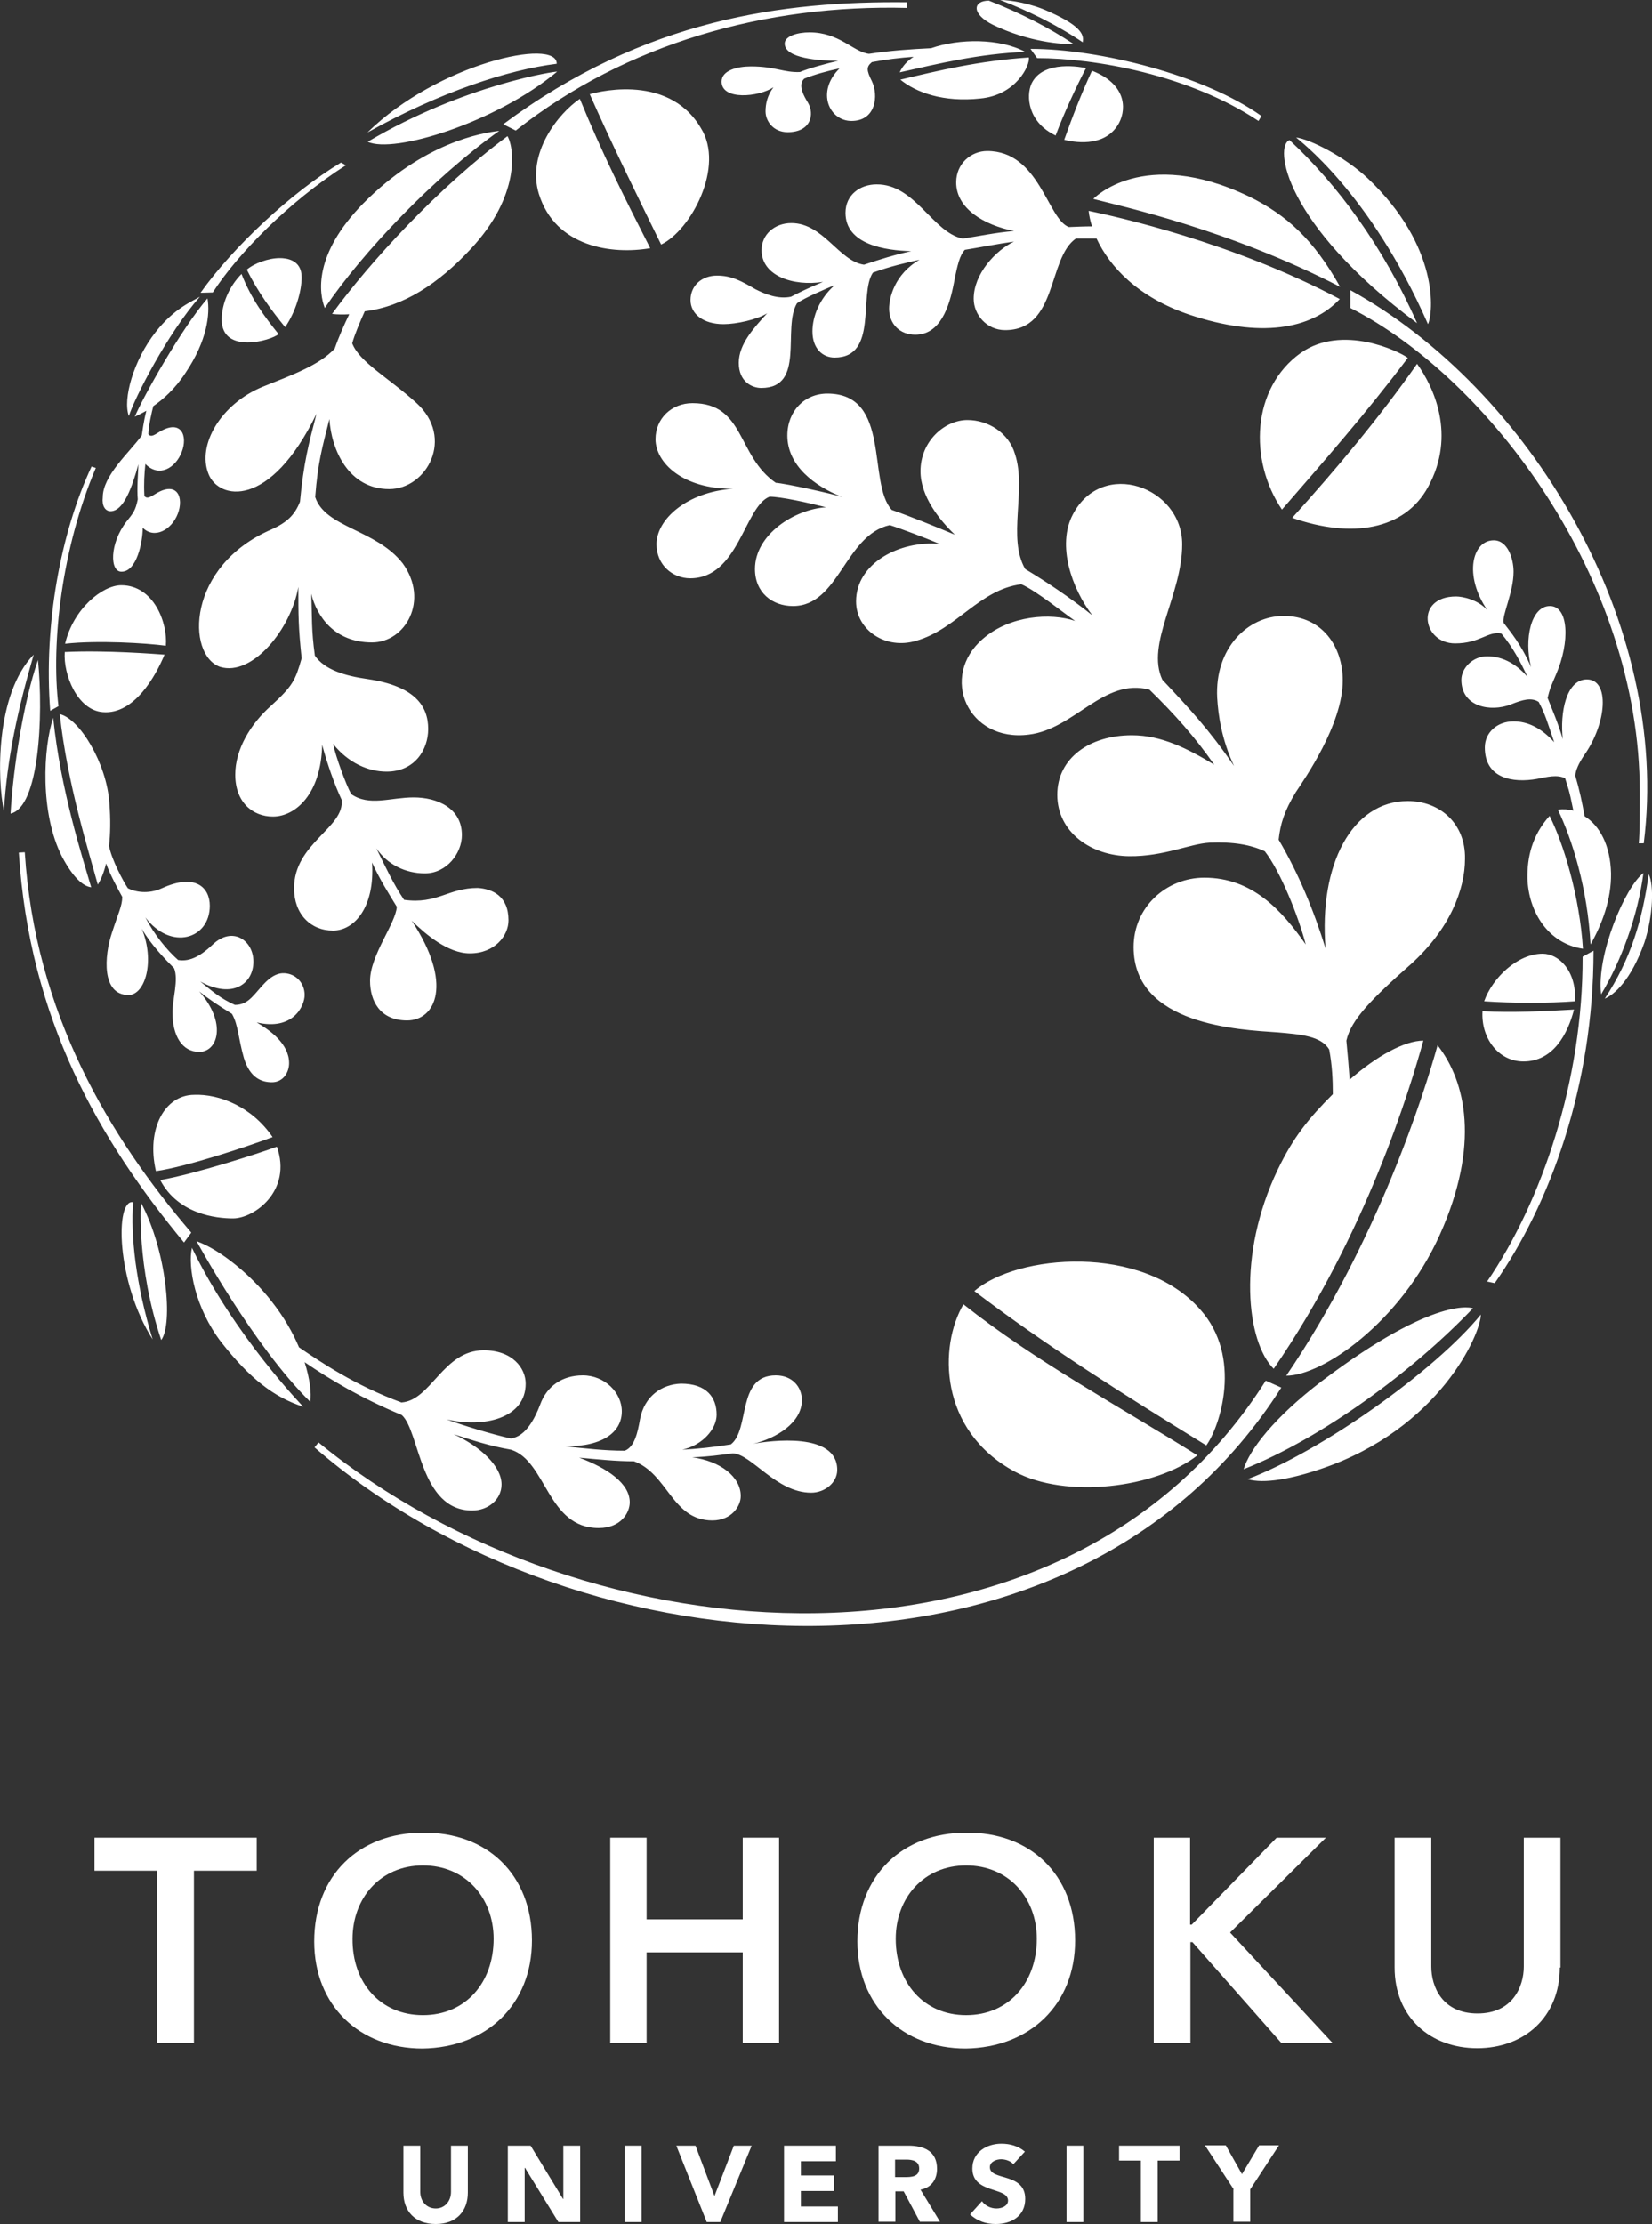 <?xml version="1.0" encoding="utf-8"?>
<!-- Generator: Adobe Illustrator 25.1.0, SVG Export Plug-In . SVG Version: 6.00 Build 0)  -->
<svg version="1.1" id="レイヤー_1" xmlns="http://www.w3.org/2000/svg" xmlns:xlink="http://www.w3.org/1999/xlink" x="0px"
	 y="0px" viewBox="0 0 500 673" style="enable-background:new 0 0 500 673;" xml:space="preserve">
<rect x="0" y="0" width="500" height="673" fill="#333333" stroke="none"/>
<style type="text/css">
	.st0{fill:#FFFFFF;}
</style>
<g>
	<g>
		<g>
			<g>
				<path class="st0" d="M141.6,663.5c0,5.4-3.3,9.5-9.7,9.5c-6.4,0-9.8-4-9.8-9.5v-14.2h5.1v14c0,2.8,1.9,5,4.7,5
					c2.7,0,4.6-2.2,4.6-5v-14h5.1V663.5z"/>
				<path class="st0" d="M153.7,649.3h6.9l9.8,16.1h0.1v-16.1h5.1v23.1H169l-10.1-16.4h-0.1v16.4h-5.1V649.3z"/>
				<path class="st0" d="M189.1,649.3h5.1v23.1h-5.1V649.3z"/>
				<path class="st0" d="M204.7,649.3h5.8l5.7,15.1h0.1l5.8-15.1h5.4l-9.5,23.1h-4.1L204.7,649.3z"/>
				<path class="st0" d="M237.3,649.3H253v4.7h-10.6v4.3h10v4.7h-10v4.7h11.2v4.7h-16.3V649.3z"/>
				<path class="st0" d="M265.9,649.3h9c4.7,0,8.7,1.6,8.7,7c0,3.2-1.7,5.7-5,6.3l5.9,9.7h-6.1l-4.9-9.2h-2.5v9.2h-5.1V649.3z
					 M270.9,658.8h3c1.9,0,4.3-0.1,4.3-2.6c0-2.3-2.1-2.7-3.9-2.7h-3.4V658.8z"/>
				<path class="st0" d="M306.7,654.9c-0.8-1-2.4-1.5-3.7-1.5c-1.4,0-3.4,0.7-3.4,2.4c0,4.2,10.7,1.5,10.7,9.6
					c0,5.2-4.2,7.6-8.9,7.6c-3,0-5.6-0.9-7.8-2.9l3.6-4c1,1.4,2.7,2.2,4.4,2.2c1.7,0,3.5-0.8,3.5-2.4c0-4.2-10.8-2-10.8-9.7
					c0-4.9,4.3-7.5,8.8-7.5c2.6,0,5.1,0.7,7.1,2.4L306.7,654.9z"/>
				<path class="st0" d="M322.8,649.3h5.1v23.1h-5.1V649.3z"/>
				<path class="st0" d="M345.3,653.8h-6.6v-4.5H357v4.5h-6.6v18.6h-5.1V653.8z"/>
				<path class="st0" d="M373.4,662.5l-8.7-13.3h6.3l4.9,8.7l5.2-8.7h6l-8.7,13.3v9.8h-5.1V662.5z"/>
			</g>
			<g>
				<path class="st0" d="M47.6,566.1h-19v-10h49.1v10h-19v52.1H47.6V566.1z"/>
				<path class="st0" d="M127.9,554.6c19.4-0.3,33.1,12.6,33.1,32.6c0,19.4-13.7,32.4-33.1,32.7c-19.1,0-32.8-13-32.8-32.4
					C95.1,567.5,108.7,554.6,127.9,554.6z M128,609.8c12.9,0,21.4-9.8,21.4-23.1c0-12.4-8.5-22.2-21.4-22.2
					c-12.8,0-21.3,9.8-21.3,22.2C106.6,600,115.1,609.8,128,609.8z"/>
				<path class="st0" d="M184.7,556.1h11v24.7h29.1v-24.7h11v62.1h-11v-27.4h-29.1v27.4h-11V556.1z"/>
				<path class="st0" d="M292.3,554.6c19.4-0.3,33.1,12.6,33.1,32.6c0,19.4-13.7,32.4-33.1,32.7c-19.1,0-32.8-13-32.8-32.4
					C259.5,567.5,273.2,554.6,292.3,554.6z M292.4,609.8c12.9,0,21.4-9.8,21.4-23.1c0-12.4-8.5-22.2-21.4-22.2
					c-12.8,0-21.3,9.8-21.3,22.2C271.1,600,279.6,609.8,292.4,609.8z"/>
				<path class="st0" d="M349.1,556.1h11.1v26.3h0.5l25.7-26.3h14.9l-29,28.7l31,33.4h-15.5l-26.9-30.5h-0.6v30.5h-11.1V556.1z"/>
				<path class="st0" d="M472.1,595.4c0,15-10.8,24.4-25,24.4c-14.2,0-25-9.4-25-24.4v-39.3h11.1v39c0,6.1,3.3,14.2,14,14.2
					c10.6,0,14-8.1,14-14.2v-39h11.1V595.4z"/>
			</g>
		</g>
	</g>
	<path class="st0" d="M86.3,99c-4.1-5-8.3-10.7-11.6-17.4c2.2-1.9,6.5-3.5,10-3.5c2,0,6.6,0.5,6.6,5.8C91.3,88.1,89.5,94.4,86.3,99z
		 M33.5,154.7c4-0.1,6.5-7.4,8.4-14.2c-0.1,2.7-0.5,7.5-0.2,10.6c-0.7,3.5-1.5,4.3-3.4,6.7c-5.2,6.7-5.1,15.3-1.5,15.2
		c4.6,0,6.4-9,6.4-13.3c3.5,3.5,8.7,0.7,10.6-4.2c1.9-4.9-0.1-10-6.5-6.2c-1.4,0.8-2.7,1.9-3.6,0.8c-0.2-4,0-6.7,0.3-9.7
		c4.1,4.2,9.1,1.3,11-3.6c1.9-4.9-0.1-10-6.6-6.2c-1.4,0.8-2.6,1.9-3.5,0.8c0.1-2.7,1-6.6,1.5-8.5c2.9-2,6.5-5.1,9.7-10
		c6.7-9.9,7.5-18,6.7-22.6c-8,9.3-19.6,30-22,35.8c0.6-0.3,1.9-0.9,3.5-1.8c-0.9,3.5-1.2,6.4-1.4,7.5c-3.8,5.2-11.8,12.1-11.8,18.7
		C30.8,153,31.8,154.7,33.5,154.7z M58.8,331.3c-8.9,0-14.6,10.3-11.6,23.1c9.6-1.4,27.5-7.4,35.3-10.3
		C76.2,334.8,66.2,331,58.8,331.3z M60.5,89.8c-2.3,1.4-7.8,3.5-13.4,10.7c-6.7,8.5-10,20.3-8.1,25.4
		C40.7,120.5,50.7,100.9,60.5,89.8z M11.5,199.7c-4.4,12.8-7.5,32.5-8.3,46.5C11.8,244.3,13.2,217.1,11.5,199.7z M1.2,245.4
		c0.9-15.8,4.2-30.8,9-47.3C-1.4,210-0.9,235.9,1.2,245.4z M27.6,268.5c-2.7-9.2-9.3-29.6-11.5-51.3c-3,9-4.1,28.8,2.7,42.1
		C22.1,265.5,25.1,268.2,27.6,268.5z M104.7,50l-1.5-0.8c-14.8,8.9-32.6,25.4-42.5,39.4l3.7-0.1C71.9,76.9,87.3,61.1,104.7,50z
		 M50.2,195.4c0.6-6.8-3.6-18.3-13.5-18.3c-5.7,0-14.5,7.1-17,17.7C29.5,193.7,44.2,194.6,50.2,195.4z M67.1,96.7
		c0,10.7,15.2,6.3,17.2,4.4c-4.1-5.1-8.3-10.7-11.2-18.2C69.5,86.5,67.1,91.8,67.1,96.7z M31.1,215.5c9.5,0.8,16-10.9,18.7-17.4
		c-2.7-0.2-17.9-1.4-30.2-0.8C19.1,204.1,23.4,214.9,31.1,215.5z M168.6,21.7c0.3-0.3-28,3.8-57.3,21.2
		C119.1,46.6,149.9,37.2,168.6,21.7z M98.3,93.2c11.6-17.1,33.1-39.6,52.8-53.6c-5.2,0.6-22.9,3.5-41.2,22
		C94.7,77.1,96.6,88.9,98.3,93.2z M111.2,40.1c22-12.3,42.7-19,57.3-20.8C168.6,11.3,132.5,19.2,111.2,40.1z M17.7,213.7
		c-2.3-19.2,1-47.9,11.3-72.1l-1.3-0.4c-9.4,20.1-14.5,47.9-12.5,73.9L17.7,213.7z M461.1,321.2c9,0,13.4-8.3,15.3-15.7
		c-8.7,0.5-18.7,1-27.7,0.5C448.2,314.1,453.5,321.2,461.1,321.2z M450.1,387.8l2.3,0.5c16.6-23.7,29.9-59.5,29.9-100.6l-3.3,1.8
		C479.1,327,466.7,363.5,450.1,387.8z M377.6,447.6c4.9,1.5,13.4-0.1,22.2-3.1c35.9-12.1,48.4-41,48.4-46.7
		C434.1,415,399.9,439.2,377.6,447.6z M445.8,395.9c0,0-10.9-4.3-45.7,22c-14.7,11.2-22,21-23.7,26.7
		C400.4,435.1,427.9,414.7,445.8,395.9z M484.6,300.9c6-10,11.1-23.6,12.8-36.7C491.9,268.3,483.1,289,484.6,300.9z M499,264.5
		c-1.9,13.9-5.4,25.7-13.3,37.7c2.7-1.1,7.9-5.4,12-17C500.4,276.9,500.6,267.8,499,264.5z M7.5,257.9L5.7,258
		c3.2,50.4,24.2,86.8,50,118l2.2-3C33.1,344,10.6,306.7,7.5,257.9z M40.3,363.8c-5.5-1.1-5.2,24.1,5.9,41.5
		C41.1,388.7,39.5,373.9,40.3,363.8z M48.8,405.5c3.6-4.8,1.7-26.8-6.1-41.5C42.6,363.7,41.3,383.3,48.8,405.5z M383.1,417.8
		c-61,96.5-205.9,84.9-286.7,18.7l-1.2,1.5c81,70.2,230.5,79.8,292.6-18.1L383.1,417.8z M121.6,428.2c5.5,4.9,5.4,28.9,21.3,28.9
		c4.9,0,8.9-3.4,8.9-7.9c0-5.5-6.3-11.4-14.5-15.2c5.9,1.9,10.6,3.5,17.4,4.7c10.8,3.5,10.9,23.7,26.5,23.7c6.7,0,9.4-4.6,9.4-7.8
		c0-5.7-6.7-10.3-15.3-13.5c5.5,0.5,11.2,1.1,16.6,1.1c10.3,3.8,11.5,17.9,23.7,17.9c5.7,0,8.6-4.2,8.6-7.4
		c0-5.8-6.2-10.6-14.7-11.7c5.1-0.2,8.3-0.7,12.3-1.2c5.7,0.2,13.1,11.9,23.7,11.9c4.1,0,7.9-3,7.9-6.9c0-11.6-20.5-8.8-25.4-7.9
		c6.8-1.6,14.7-6.3,14.7-13.2c0-4-2.9-7.5-7.9-7.5c-11.9,0-7.7,16.3-13.6,20.9c-4.9,0.8-10.6,1.4-14.7,1.6
		c6.2-1.4,10.4-6.3,10.4-10.6c0-5.2-3-9.4-10.8-9.4c-5.8,0.2-11.1,3.8-12.4,10.8c-0.7,4.1-1.7,8.4-4.6,9.5c-6.3,0-11.9-0.7-17.9-1.3
		c11.7,0,17-4.6,17-10.6c0-5.7-5.2-10.9-11.8-10.9c-6.3,0-10.9,3.3-12.9,8.8c-3.4,9-7.1,10-8.9,10.3c-5.5-1.2-15-4.1-19.5-5.8
		c11.4,2.7,24-0.3,24-10.8c0-4.7-4-10.1-12.7-10.1c-12.3,0-15.9,15.2-24.9,15.8c-14.1-5.2-24.4-12.2-31-16.7
		c-1.9-4.5-4.6-9.2-8.3-13.9c-5.9-7.6-15.2-15.5-22.7-18.2c0,0,17.2,31.7,34.4,48.6c0.4-2.6-0.1-6.9-1.7-12
		C99.8,417.4,109.3,423.1,121.6,428.2z M67,406.2c8.5,10.8,15.8,16.6,24.8,19.5c0,0-20.9-21.5-33.7-48.1
		C56.8,383.3,59,395.8,67,406.2z M426.1,242.4c-16.9,0-27,19.3-24.9,44.6c-3.6-11.6-8.2-22.7-14.2-32.9c0.5-4.7,1.7-8.7,5.2-14.4
		c2.5-3.8,14.2-20.4,14.2-33.8c0-10.2-6.2-19.5-17.9-19.5c-10.9,0-20.9,9.8-20.1,24.8c0.3,5.1,1.3,12.5,5.1,20.6
		c-7.6-11.1-13.7-17.6-21.7-26.1c-5.1-10.9,6-25.6,6-41c0-17.4-24.2-26.1-33.1-9c-4.9,9.3-0.3,22.4,5.9,30.5
		c-6.8-5.4-13.5-9.9-20.3-14c-5.5-9.5,0.5-23.9-3.1-34.8c-1.9-6.5-8.2-10.3-14.4-10.3c-6.8,0-14.2,6.3-14.2,15.5
		c0,7.6,5.7,14.7,10.4,19.2c-5.7-2.4-13.9-5.7-19.1-7.5c-7.5-8.2,0-35.2-19.5-35.2c-6.9,0-12.1,5.3-12.1,12.7
		c0,9.1,8.2,15.3,16.6,18.6c-3-1-17.1-4.1-20.1-4.3C223,138,225.5,122,209.6,122c-6.3,0-11.2,4.6-11.2,10.9c0,7.1,8.2,15.1,23.4,15
		c-13.9,1-23.1,9.2-23.1,16.8c0,6.3,4.9,10.3,10.2,10.3c14.7,0,16.4-21.7,24-24.7c3.5,0,11.6,1.8,17.1,3.2
		c-9.5,0.6-21.5,8.2-21.5,18.7c0,7.1,5.2,11.2,11.5,11.2c14,0,15.7-21.5,29.3-24.5c3.5,1.1,11.4,4.1,15.1,5.7
		c-11.9-1.1-25.3,5.7-25.3,17.4c0,8.7,9,14.7,18.2,11.9c12.3-3.5,19.1-15.5,31.8-17.1c4.3,1.8,13.5,9.2,16.3,11.1
		c-7.4-2.5-19.7-1.7-27.9,5.4c-13.3,11.4-4.6,31.4,13.9,29c13.9-1.7,22.6-17.3,36.5-13.6c7.6,7.4,13.9,14.5,19.6,22.7
		c-8.1-4.9-16-8.9-24.9-8.9c-12.8,0-22.6,6.9-22.6,18c0,11.4,10.3,18.5,21.8,18.6c10.5,0.1,18.4-3.8,24.3-4.1
		c7.2-0.3,12.3,0.6,16.7,2.6c4.7,6,10.2,19.7,12.4,28.2c-7.3-10.4-16.2-20.2-30.7-20.2c-11.4,0-21.4,8.8-21.4,21
		c0,23.7,32.1,25,43.5,25.8c7,0.6,13.3,1.1,15.7,5.2c0.9,4.8,1.1,9.2,1.1,13.5c-7.4,7.4-12,13.1-16.7,22.9
		c-12.4,25.9-9.4,52.1-1.2,60.2c28-40.7,41.2-84.6,45.3-99.3c-5.7,0-14.2,4.7-22.3,11.8c-0.3-4.2-0.6-7.6-1-11.8
		c1.4-6.3,7.6-12.6,19.6-23.2c11.7-10.6,16.3-22.5,16.3-31.8C443.6,249.2,435.8,242.4,426.1,242.4z M163.1,58.7
		c5,16.1,22.2,18.4,33.7,16.4c-7.5-14.7-14.7-29-21.3-45.2C169,34.3,159.3,46.4,163.1,58.7z M228.6,87.5c-4.3-2.5-7.2-4.1-11.6-4.1
		c-4.6,0-8,3-8,7.4c0,4.1,3.7,7.3,10,7.3c3.9,0,10.2-1.4,13.2-3.3c-4,4.4-8.6,9.3-8.6,15c0,5.7,4,7.6,6.8,7.6
		c13.5,0,6.3-18,10.8-25.6c2.1-1.6,9.2-4.6,11.4-5.5c-4.6,4.1-6.7,9.5-6.7,14c0,5.2,3.1,7.9,6.7,7.9c13.3,0,7.2-19.2,11.6-25.7
		c5.2-1.9,10.1-3,14.1-3.9c-7.6,4.4-9.2,11.6-9.2,14.8c0,4.7,3.3,7.9,7.9,7.9c7.6,0,10.3-8.4,11.7-15.6c1.1-5.8,1.8-8.4,3.3-10.1
		c3.8-0.6,10.5-1.9,14.9-2.5c-5.6,2.7-12.2,9.8-12.2,17.3c0,4.8,3.9,9.5,9.5,9.5c16,0,12.8-21.7,21.4-27.7h6.3
		c3.9,8.4,12.4,17.7,28,23c21.5,7.2,37,4.5,45.6-4.7c-32.3-17.2-67.9-25-76-26.7c0.1,1.4,0.5,3,1,4.7c-2.3,0-4.5,0.1-7,0.2
		c-6.5-2.4-8.9-23-24.7-23c-4.9,0-9.4,3.8-9.4,9.5c0,7.9,8.4,12.9,17.5,14.7c-5.7,0.5-10.3,1.5-15.5,2.3
		c-9.1-1.8-14.4-16.5-26.1-16.4c-4.9,0-9.4,3.1-9.4,8.6c0,9.6,12,11.4,19.9,11.6c-5.1,1.1-9.5,2.5-14.3,4.1
		c-7.6-1.1-12.3-12.6-22-12.6c-5,0-9,3.4-9,8.2c0,7.8,9.6,11,18.6,9.6c-4.6,1.9-7.8,3.5-9.7,4.5C235.6,90.6,231.7,89.1,228.6,87.5z
		 M307.1,445.3c15.5,8.4,42.9,4.9,55.3-4.9c-23.9-15-49.1-28.5-70.8-45.7C284.2,407.2,284,432.8,307.1,445.3z M212.1,38.7
		c-10.3-17.4-33.6-10.2-33.6-10.2c6.9,15.6,14.3,30.6,21.6,45.5C209.1,69.7,219.5,50.4,212.1,38.7z M393.7,106.8
		c-14.9,10.6-15.8,32.5-5.7,47.4c12.5-14.4,25.6-29.3,38.1-45.9C423.5,106.3,406.2,98,393.7,106.8z M296.7,29.8
		c10.8-1,15.1-10,14.7-12.4c-15.2,1-27.5,4-38.9,6.7C277.3,28,285.5,31,296.7,29.8z M432.2,147.4c8.7-15.8,1.6-30.5-3.3-37.3
		c-11.2,16-24.5,31.9-37.8,46.6C409.1,163,425.1,160.4,432.2,147.4z M449.2,303c8.4,0.6,19.9,0.6,27.5,0c0.5-9.2-4.9-14.4-9.8-14.4
		C459.3,288.6,451.7,295.9,449.2,303z M469,246.9c-5.4,6-6.8,12.7-6.7,18.9c0.3,9.9,6.1,19.7,16.8,21.3
		C478.1,271.2,473.2,255.2,469,246.9z M363.2,396.2c-17.6-19.9-55.4-16.7-68.3-5.5c21.7,16.5,45.5,31.5,70.2,46.7
		C369.2,431.8,376.2,410.6,363.2,396.2z M487.6,264.3c-0.2-8.6-3.5-14.5-8-17.3c-0.8-4.4-1.5-7.8-2.8-12.2c0-1.7,1.2-4.1,2.7-6.3
		c6.9-9.8,7.7-22.9,0.8-22.9c-6.3,0-8.2,10.1-7.3,18.1c-1.4-4.9-3.4-9.4-4.6-12.5c0.7-2.7,0.5-2.3,2.6-7.2
		c4.2-9.7,3.8-20.6-1.9-20.6c-5.7,0-7.9,10-5.7,18.5c-2.9-6.8-6.4-10.9-8.3-13.4c-0.6-2.2,3-9.2,3-15.5c0-3.8-1.7-9.5-6-9.5
		c-6.5,0-9.2,10.6-1.9,21.2c-2.9-3.3-7.6-4.2-9.5-4.2c-12.5,0-10.3,14.2-0.3,14.2c7.6,0,9.9-3.8,14-3c3.6,4.3,6,9,7.9,13.1
		c-4-4.6-8.3-6.2-12.2-6.2c-4.5,0-7.8,3.7-7.8,7.1c0,8.3,8.9,9.8,14.9,7.5c3.7-1.5,6.3-2.2,8.5-0.8c1.9,3.5,2.7,6.3,4.7,12.2
		c-3.9-4.3-8-6.3-12.3-6.3c-5,0-8.7,3.4-8.7,7.9c0,9.4,8.5,10.8,15.8,9.5c3.1-0.6,6-1.4,8.5-0.2c0.9,3.1,1.1,2.8,2.5,9.8
		c-1.5-0.4-3-0.5-4.7-0.3c4.3,8.9,9,23.8,9.9,40.8C484.9,279.6,487.7,272.2,487.6,264.3z M408.7,93.2
		c41.8,21.2,87.6,81.8,87.6,146.5c0,5.9,0,12.4-0.3,15.5h1.5c8.4-66.6-34.8-137.7-88.8-167.4V93.2z M435.8,373.6
		c12.2-27.2,7.9-46.3-0.7-57.3c-4,14.4-18.1,59.3-45.8,100C400.2,416.3,423.8,400.3,435.8,373.6z M432.2,98.1
		c1.6-3.3,3.6-23.5-18.3-44.2c-6.9-6.5-17.5-11.8-21.6-12.3C392.5,42,414.5,57.8,432.2,98.1z M317.4,3.5C312,1,305.8,0,302.7,0
		c8.1,3.1,17,7.4,25,12.8C328,11,328.1,8.2,317.4,3.5z M156.1,39.5c33.5-26.4,75.6-38.2,118.5-37.1V0.7
		c-37.3-0.4-79.3,4.9-122.3,36.9L156.1,39.5z M300.7,7.6c10.7,5.1,20.7,5.9,24.2,5.7c-7.1-4.7-15.6-9.2-25.6-13.1
		C294.4,0.2,293.9,4.3,300.7,7.6z M263,16.3c-4.8-0.6-8.9-6.5-18-6.5c-3.6,0-7.5,1.1-7.5,3.4c0,4.5,10.5,5.2,16.2,5.2
		c-3.5,0.8-9,2.3-11.6,3.4c-4.9,0.2-7.5-1.7-14.8-1.7c-4.2,0-8.9,1.2-8.9,4.6c0,5.7,11.2,4.7,15.7,1.7c-1.9,2.5-2.4,5.1-2.4,7.3
		c0,3,2.4,6.3,6.7,6.3c7.1,0,8.2-5.5,6.1-9c-2.7-4.3-2.2-6.1-1.1-7.2c3-1.2,6.9-2.3,10.7-3.1c-7.2,7.1-3.1,15.9,3.6,15.9
		c7.5,0,8.2-7.8,6.2-12c-1.7-3.4-1.7-4.4,0-5.8c4.2-0.8,8.4-1.3,12.6-1.6c-2,1.3-3.4,2.9-4.2,4.7c12-2.7,23.9-5.6,38-6.2
		c-7.7-4.1-19.9-4.1-28.5-1.1C275.6,14.9,269.6,15.3,263,16.3z M92.2,301.1c0-3.5-2.5-6.4-6.1-6.6c-1.7-0.1-3.5,0.6-5.5,2.5
		c-3.6,3.5-5.1,7.1-9.5,7.1c-4.3-1.9-6.8-4.1-10.5-7.1c10,5.5,16.1,0.5,16.1-6c0-6.5-6.4-10.9-12.4-5.1c-4.2,4-7.4,5.1-10.4,4.6
		c-3.4-3-7.3-7.8-9.9-12.9c7.7,10.2,19.5,6.6,19.5-3.5c0-5.4-4.2-10-14.5-5.3c-4.2,1.9-8.1,1.1-10.3,0c-1.4-2.1-4.9-8.6-5.7-12.8
		c0.4-3.6,0.5-8,0.1-13c-0.8-12-9-25.5-15-26.9c2.2,20.9,9,42.4,11.5,51.6c1-1.6,1.9-3.8,2.5-6.4c1.4,3.8,3.7,7.9,4.9,10.1
		c0,2.7-1.2,4.9-3.1,10.8c-2.4,7.1-3.2,18.9,5,18.9c5,0,8.1-10.2,4-20.1c2.7,4.8,7.3,9.5,9.8,12c1.4,3.5-0.5,9.3-0.5,13.4
		c0,7,2.9,11.9,8.1,11.9c5.7,0,8.4-8.8,0-18.3c2.8,2.3,5.7,4.2,9.9,6.8c1.9,3.3,1.9,7.3,3.6,13.3c1.9,6.3,5.6,7.4,8.5,7.4
		c3.4,0,5.2-3,5.2-5.8c0-5.9-5.9-10-9.8-12.3C88.7,312,92.2,304.4,92.2,301.1z M142.6,75.2c14.7-15.8,13.2-30.1,11-34
		c-20.8,15.4-41.7,38.1-53.1,53.8c1.7,0.2,3.5,0.2,5.2,0.1c-1.5,3.1-3.2,6.9-4.4,10.4c-4.8,5.1-13,8-21.7,11.5
		c-12.8,5.2-20,17.7-16.5,26.4c3,7.8,18.6,10.9,32.7-18.2c-2.4,9.2-3.9,14.9-5,26.6c-1.6,4.1-4,6.3-8.6,8.4
		c-25.8,11.1-25.8,38-15.6,41.6c9.8,3,21.5-11.5,23.7-24.2c0,8.7,0,12.2,1,21.6c-1.9,6.6-2.6,8.3-9.3,14.4
		c-6.2,5.5-10.8,13.2-10.8,20.8c0,8.5,5.4,12.7,11.4,12.7c6.8,0,14.6-6.8,14.9-21.7c1.6,5.9,3.7,11.9,5.9,16.6
		c1,8.5-14.4,13.1-14.4,26.8c0,7.8,5,12.8,11.8,12.8c6.4,0,12.7-7,11.8-20.6c2.2,4.9,5.1,9.5,7.5,13.4c-0.3,5-8.1,14.7-8.1,22.4
		c0,6.1,3,12,11.2,12c8.7,0,14-11.2,1.4-30.2c4.1,4,10.9,9.9,17.6,9.9c7.6,0,11.7-5.4,11.7-10c0-7.4-4.9-9.5-9.3-9.8
		c-9,0-12.3,5-22.3,3.6c-3.2-4.7-5.7-10.1-8.4-15.6c3.3,4.9,8.8,7.6,14.7,7.6c6.6,0,11.2-6.1,11.2-11.6c0-8.2-7.5-11.4-14.6-11.4
		c-7,0-13.5,2.8-18.9-1c-1.6-2.9-4.6-11.1-5.5-15.2c4.7,5.9,10.8,8.4,16.2,8.4c8.5,0,12.6-6.6,12.6-12.9c0-7.1-4.2-13-18.3-15.1
		c-7.1-1-13.1-2.9-16-7.1c-1.1-7.9-0.8-11.3-1.1-18.7c1.7,6.8,7,14.7,18.4,14.7c10.1,0,17.4-12.7,9.3-23.9
		c-8-10.3-23.5-10.8-26.5-20.1c0.8-10.6,2.2-15.2,4.3-23.6c0.6,9.5,5.9,21.2,18.1,21.2c11.4,0,19.9-15.5,8.2-26.1
		c-8.4-7.6-17.2-12.3-19.4-18c0.7-2.6,2.4-6.6,3.8-9.7C122,92.8,132.7,85.9,142.6,75.2z M330.9,60.2c8.4,2.2,41,9.2,74.7,26.6
		c-7.9-14.1-16-21.7-27.7-27.4C346,44.2,330.9,60.2,330.9,60.2z M313.9,17.6c17.4,0,46,5,67,19l0.9-1.5
		c-17.4-12.4-49.1-20.3-69.9-20.3L313.9,17.6z M312.2,25.3c-1.7,3.8-1.1,11.7,7.3,15.7c2.5-6.7,6.3-14.9,9.2-20.4
		C327.7,20.4,315.7,17.9,312.2,25.3z M330.5,21.4c-3.3,7.1-5.9,13.9-8.4,20.9c4.4,1.1,12.8,1.9,16.6-5.1
		C341.1,32.6,340.6,25.3,330.5,21.4z M70.5,368.7c6.5,0,18-8.4,13.3-21.7c-5.9,2.2-25,8.3-35.3,10.1
		C53.9,367.4,65.4,368.7,70.5,368.7z M428.9,97.8c-10.4-23.5-24.2-42-38.6-55.4C385.7,44,388.2,67.5,428.9,97.8z"/>
</g>
</svg>
